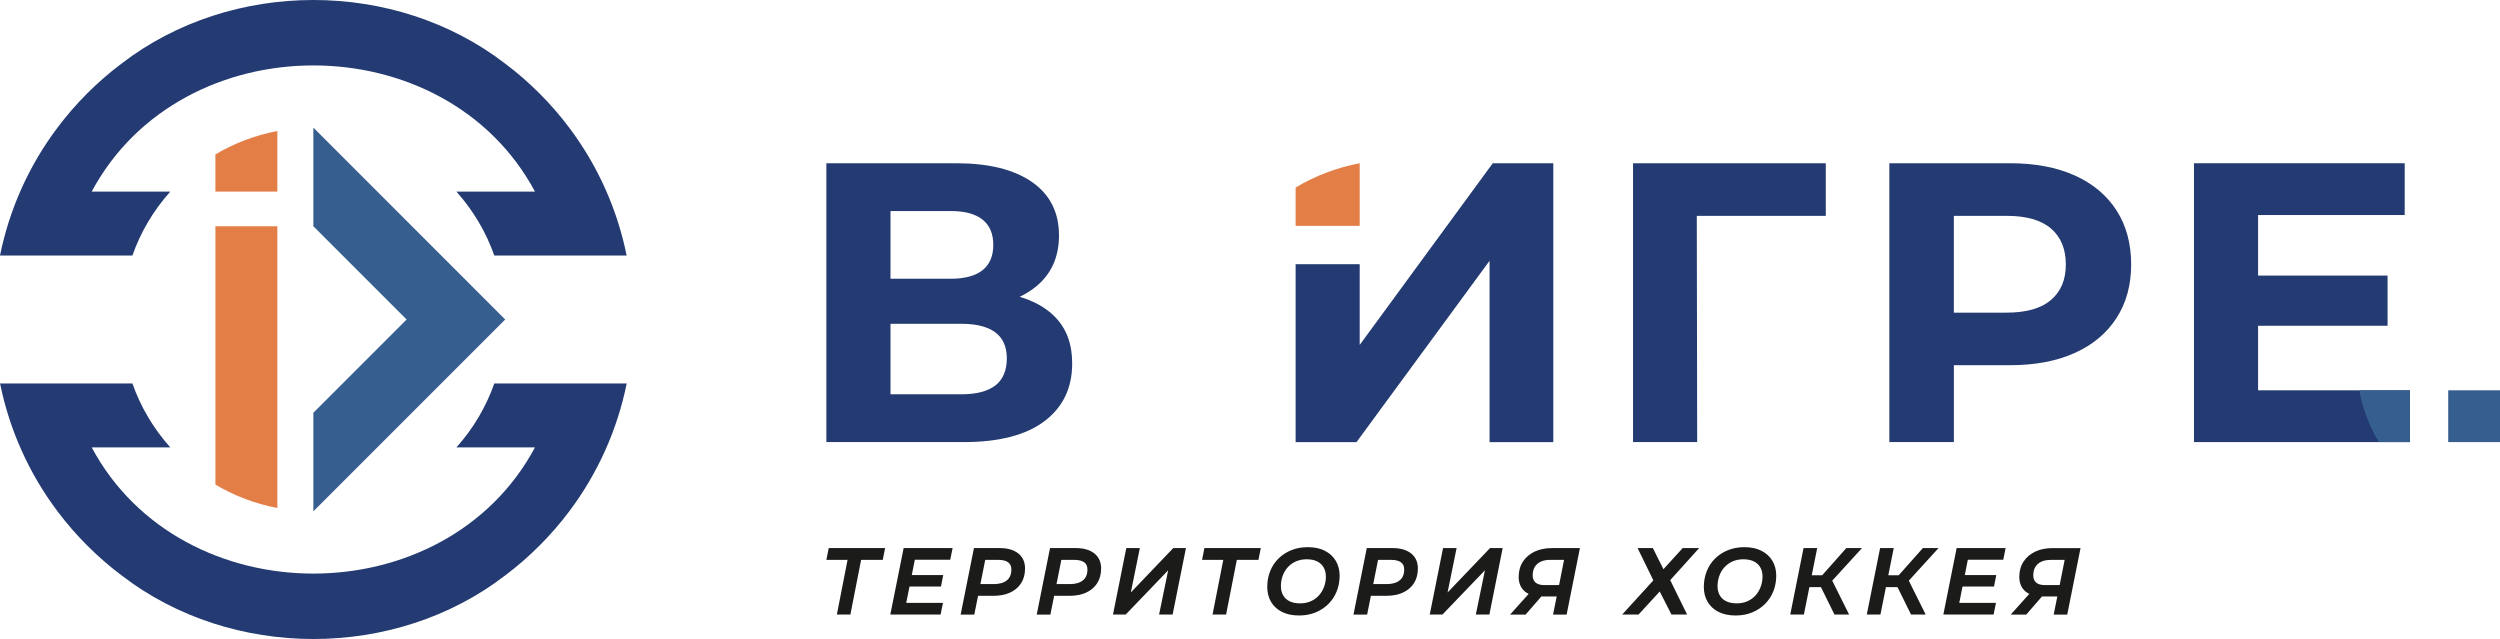<?xml version="1.0" encoding="UTF-8"?> <svg xmlns="http://www.w3.org/2000/svg" id="_Слой_2" data-name="Слой 2" viewBox="0 0 770.94 197.05"><defs><style> .cls-1 { fill: #e47e47; } .cls-2 { fill: #233b72; } .cls-3 { fill: #365f8f; } .cls-4 { fill: #1b1b1a; } </style></defs><g id="_Слой_1-2" data-name="Слой 1"><g><g><polygon class="cls-4" points="254.83 172.64 261.37 172.64 258.12 189.23 258.06 189.51 262.24 189.51 265.55 172.64 272.22 172.64 272.95 169.02 255.56 169.02 254.83 172.64"></polygon><polygon class="cls-4" points="274.61 189.22 274.56 189.51 290.06 189.51 290.79 185.91 279.46 185.91 280.47 180.88 290.17 180.88 290.87 177.34 281.17 177.34 282.11 172.61 293.03 172.61 293.76 169.02 278.66 169.02 274.61 189.22"></polygon><path class="cls-4" d="M308.26,169.02h-7.92l-4.04,20.21-.06,.29h4.21l1.16-5.78h4.7c1.99,0,3.74-.34,5.19-1.01,1.47-.68,2.61-1.66,3.41-2.92,.79-1.26,1.19-2.78,1.19-4.52,0-1.95-.7-3.51-2.08-4.62-1.37-1.1-3.31-1.66-5.77-1.66Zm-4.43,3.63h4.03c1.31,0,2.33,.25,3.02,.75,.68,.49,1,1.22,1,2.24,0,1.46-.47,2.58-1.4,3.33-.94,.76-2.3,1.15-4.03,1.15h-4.12l1.49-7.47Z"></path><path class="cls-4" d="M331.72,169.02h-7.92l-4.04,20.21-.06,.29h4.21l1.16-5.78h4.71c1.99,0,3.73-.34,5.19-1.01,1.47-.68,2.61-1.66,3.4-2.92,.79-1.26,1.19-2.78,1.19-4.52,0-1.95-.7-3.51-2.08-4.62-1.36-1.1-3.3-1.66-5.77-1.66Zm3.62,6.62c0,1.48-.46,2.57-1.4,3.33h0c-.94,.76-2.29,1.15-4.02,1.15h-4.12l1.49-7.47h4.03c1.31,0,2.33,.25,3.02,.75,.67,.49,1,1.22,1,2.24Z"></path><polygon class="cls-4" points="348.72 182.7 351.5 169.02 347.32 169.02 343.28 189.22 343.22 189.51 347.14 189.51 360.24 175.86 357.49 189.22 357.43 189.51 361.61 189.51 365.66 169.3 365.71 169.02 361.8 169.02 348.72 182.7"></polygon><polygon class="cls-4" points="370.69 172.64 377.23 172.64 373.92 189.51 378.1 189.51 381.41 172.64 388.08 172.64 388.8 169.02 371.41 169.02 370.69 172.64"></polygon><path class="cls-4" d="M408.55,169.84c-1.46-.74-3.23-1.11-5.26-1.11-1.87,0-3.6,.32-5.12,.95-1.52,.62-2.86,1.5-3.97,2.61-1.1,1.1-1.96,2.42-2.54,3.9-.58,1.48-.87,3.1-.87,4.82s.39,3.26,1.16,4.57c.77,1.32,1.91,2.37,3.37,3.11,1.46,.74,3.23,1.11,5.28,1.11,1.87,0,3.59-.32,5.11-.95,1.52-.63,2.85-1.51,3.95-2.61,1.1-1.1,1.96-2.41,2.56-3.9,.59-1.49,.89-3.11,.89-4.82s-.4-3.25-1.18-4.57c-.78-1.32-1.92-2.36-3.39-3.11Zm.33,7.91c0,1.11-.19,2.19-.56,3.19-.37,1.01-.91,1.9-1.6,2.67-.68,.76-1.53,1.37-2.5,1.8-.98,.43-2.09,.65-3.31,.65-1.29,0-2.39-.22-3.27-.66-.86-.43-1.53-1.05-1.97-1.85-.44-.8-.67-1.73-.67-2.77,0-1.11,.18-2.19,.54-3.19,.36-1.01,.89-1.91,1.58-2.67,.69-.76,1.54-1.37,2.52-1.8,.99-.43,2.09-.65,3.29-.65,1.29,0,2.39,.22,3.27,.66,.86,.43,1.53,1.05,1.98,1.85,.45,.79,.68,1.73,.68,2.77Z"></path><path class="cls-4" d="M429.4,169.02h-7.92l-4.04,20.21-.06,.29h4.21l1.16-5.78h4.7c1.99,0,3.74-.34,5.19-1.01,1.47-.68,2.61-1.66,3.41-2.92,.79-1.26,1.19-2.78,1.19-4.52,0-1.95-.7-3.51-2.08-4.62-1.37-1.1-3.31-1.66-5.77-1.66Zm-4.43,3.63h4.03c1.31,0,2.33,.25,3.02,.75,.68,.49,1,1.22,1,2.24,0,1.46-.47,2.58-1.4,3.33-.94,.76-2.3,1.15-4.03,1.15h-4.12l1.49-7.47Z"></path><polygon class="cls-4" points="446.4 182.7 449.18 169.02 445 169.02 440.96 189.22 440.9 189.51 444.82 189.51 457.92 175.86 455.17 189.22 455.11 189.51 459.29 189.51 463.33 169.3 463.39 169.02 459.48 169.02 446.4 182.7"></polygon><path class="cls-4" d="M473.25,170.1c-1.53,.72-2.75,1.76-3.62,3.09-.87,1.33-1.31,2.92-1.31,4.74s.62,3.36,1.86,4.43c.33,.29,.73,.54,1.23,.77l-5.73,6.39h4.79l4.84-5.58s.05,0,.08,0h4.66l-1.12,5.58h4.18l4.04-20.21,.06-.29h-8.67c-1.99,0-3.76,.36-5.29,1.08Zm1.85,3.11c.81-.37,1.8-.56,2.96-.56h4.26l-1.54,7.78h-4.52c-1.23,0-2.15-.27-2.74-.79-.59-.53-.88-1.25-.88-2.19,0-1.02,.21-1.9,.64-2.61,.42-.71,1.03-1.25,1.82-1.62Z"></path><polygon class="cls-4" points="518.89 169.02 512.96 175.53 509.71 169.02 505 169.02 509.85 178.97 500.24 189.51 505.29 189.51 511.82 182.4 515.44 189.51 520.27 189.51 515.05 178.9 523.97 169.02 518.89 169.02"></polygon><path class="cls-4" d="M543.18,169.84c-1.46-.74-3.23-1.11-5.26-1.11-1.87,0-3.59,.32-5.12,.95-1.53,.63-2.86,1.5-3.96,2.61-1.11,1.1-1.96,2.42-2.54,3.9-.58,1.48-.88,3.1-.88,4.82s.39,3.25,1.16,4.57c.77,1.32,1.9,2.37,3.37,3.11,1.46,.74,3.24,1.11,5.29,1.11,1.87,0,3.59-.32,5.11-.95,1.52-.63,2.85-1.51,3.95-2.61,1.1-1.1,1.96-2.42,2.56-3.9,.59-1.48,.89-3.1,.89-4.82s-.4-3.25-1.18-4.57c-.78-1.32-1.92-2.36-3.39-3.11Zm.34,7.91c0,1.11-.19,2.18-.56,3.19-.37,1.01-.91,1.91-1.59,2.67-.69,.76-1.53,1.37-2.51,1.8-.97,.43-2.08,.65-3.3,.65-1.29,0-2.39-.22-3.27-.66-.87-.43-1.53-1.05-1.97-1.85-.45-.8-.67-1.73-.67-2.77,0-1.1,.18-2.18,.54-3.19,.36-1,.89-1.9,1.59-2.67,.69-.76,1.54-1.37,2.52-1.8,.98-.43,2.09-.65,3.29-.65,1.29,0,2.39,.22,3.27,.66,.87,.44,1.54,1.06,1.98,1.85,.45,.8,.68,1.73,.68,2.77Z"></path><polygon class="cls-4" points="569.35 169.02 561.92 177.39 558.7 177.39 560.38 169.02 556.17 169.02 552.13 189.22 552.07 189.51 556.28 189.51 557.97 181.05 561.53 181.05 565.64 189.38 565.71 189.51 570.22 189.51 565.02 179.06 574.18 169.02 569.35 169.02"></polygon><polygon class="cls-4" points="592.96 169.02 585.52 177.39 582.31 177.39 583.98 169.02 579.78 169.02 575.73 189.22 575.68 189.51 579.88 189.51 581.58 181.05 585.14 181.05 589.25 189.38 589.32 189.51 593.83 189.51 588.63 179.06 597.79 169.02 592.96 169.02"></polygon><polygon class="cls-4" points="599.34 189.22 599.28 189.51 614.78 189.51 615.51 185.91 604.19 185.91 605.19 180.88 614.9 180.88 615.6 177.34 605.9 177.34 606.83 172.61 617.76 172.61 618.48 169.02 603.38 169.02 599.34 189.22"></polygon><path class="cls-4" d="M632.92,169.02c-1.99,0-3.76,.36-5.29,1.08-1.53,.72-2.75,1.76-3.62,3.09-.87,1.33-1.31,2.92-1.31,4.74s.62,3.36,1.86,4.43c.33,.29,.73,.54,1.23,.77l-5.73,6.39h4.79l4.84-5.58s.05,0,.08,0h4.66l-1.12,5.58h4.18l4.04-20.21,.06-.29h-8.67Zm3.77,3.63l-1.54,7.78h-4.52c-1.23,0-2.15-.27-2.74-.79-.59-.53-.88-1.25-.88-2.19,0-1.02,.21-1.9,.64-2.61,.42-.71,1.03-1.25,1.82-1.62,.81-.37,1.8-.56,2.96-.56h4.26Z"></path></g><g><path class="cls-2" d="M193.26,78.8h-40.83c-2.5-7.1-6.4-13.81-11.69-19.72h24.23C137.18,7.19,56.05,7.23,28.28,59.08h24.24c-5.3,5.91-9.2,12.62-11.69,19.72H0c2.89-14.25,8.88-27.69,17.73-39.44h0c5.49-7.35,12.38-14.24,19.72-19.73h0c33.94-26.16,84.36-26.19,118.35,0h0s0,0,0,0c7.34,5.49,14.22,12.37,19.71,19.71h0s0,0,0,0c8.85,11.75,14.84,25.2,17.73,39.45Z"></path><path class="cls-2" d="M193.26,118.25c-2.89,14.25-8.88,27.69-17.73,39.45h0c-5.49,7.35-12.38,14.23-19.72,19.73h0c-33.97,26.18-84.4,26.15-118.33,0h0c-7.34-5.5-14.23-12.38-19.73-19.73h0c-8.85-11.76-14.84-25.2-17.73-39.45H40.83c2.5,7.1,6.4,13.81,11.69,19.72H28.28c27.76,51.87,108.93,51.89,136.69,0h-24.23c5.3-5.91,9.2-12.62,11.69-19.72h40.83Z"></path><path class="cls-1" d="M85.53,40.4v18.68h-19.11v-11.45c5.88-3.51,12.4-5.96,19.11-7.23Z"></path><path class="cls-3" d="M155.8,98.52h0s-59.17,59.17-59.17,59.17v-30.4c8.51-8.51,20.25-20.25,28.76-28.76-8.51-8.51-20.25-20.25-28.76-28.76v-30.42l59.16,59.17h0Z"></path><path class="cls-1" d="M66.43,69.77v79.66c5.87,3.51,12.39,5.96,19.1,7.22V69.77h-19.1Z"></path></g><g><path class="cls-2" d="M322.64,95.42c-2.31-1.67-5.05-2.95-8.18-3.9,1.52-.73,2.94-1.58,4.25-2.55,5.24-3.89,7.86-9.36,7.86-16.4s-2.78-12.61-8.35-16.46c-5.57-3.85-13.35-5.77-23.34-5.77h-40.05v85.99h42.38c10.89,0,19.18-2.15,24.88-6.45,5.69-4.3,8.54-10.21,8.54-17.75s-2.66-12.86-7.98-16.71Zm-48.03-30.34h18.55c4.34,0,7.62,.88,9.83,2.64,2.21,1.76,3.32,4.36,3.32,7.8s-1.11,6.04-3.32,7.8c-2.21,1.76-5.49,2.64-9.83,2.64h-18.55v-20.88Zm32.31,53.81c-2.38,1.8-5.86,2.7-10.44,2.7h-21.87v-21.74h21.87c4.59,0,8.07,.88,10.44,2.64,2.37,1.76,3.56,4.44,3.56,8.05s-1.19,6.55-3.56,8.35Z"></path><path class="cls-2" d="M639.75,54.09c-5.57-2.5-12.2-3.75-19.9-3.75h-37.22v85.99h19.9v-23.71h17.32c7.7,0,14.33-1.25,19.9-3.75,5.57-2.5,9.87-6.08,12.9-10.75,3.03-4.67,4.55-10.2,4.55-16.58s-1.52-12.04-4.55-16.71c-3.03-4.67-7.33-8.25-12.9-10.75Zm-7.25,38.39c-3.03,2.62-7.62,3.93-13.76,3.93h-16.22v-29.85h16.22c6.14,0,10.73,1.31,13.76,3.93,3.03,2.62,4.55,6.31,4.55,11.06s-1.52,8.31-4.55,10.93Z"></path><polygon class="cls-2" points="696.34 100.46 736.27 100.46 736.27 84.98 696.34 84.98 696.34 66.31 741.55 66.31 741.55 50.34 676.57 50.34 676.57 136.33 743.15 136.33 743.15 120.36 696.34 120.36 696.34 100.46"></polygon><path class="cls-1" d="M419.3,50.34v19.32h-19.76v-11.84c6.08-3.63,12.82-6.17,19.76-7.48Z"></path><path class="cls-3" d="M727.53,120.36h15.61s0,15.97,0,15.97h-9.57c-2.93-4.91-4.98-10.36-6.04-15.97Z"></path><rect class="cls-3" x="754.97" y="120.36" width="15.97" height="15.97"></rect><polygon class="cls-2" points="460.33 50.34 419.3 106.36 419.3 81.48 399.54 81.48 399.54 136.34 418.31 136.34 459.34 80.43 459.34 136.34 479 136.34 479 50.34 460.33 50.34"></polygon><polygon class="cls-2" points="563.03 50.34 503.59 50.34 503.59 136.33 523.37 136.33 523.25 66.56 563.03 66.56 563.03 50.34"></polygon></g></g></g></svg> 